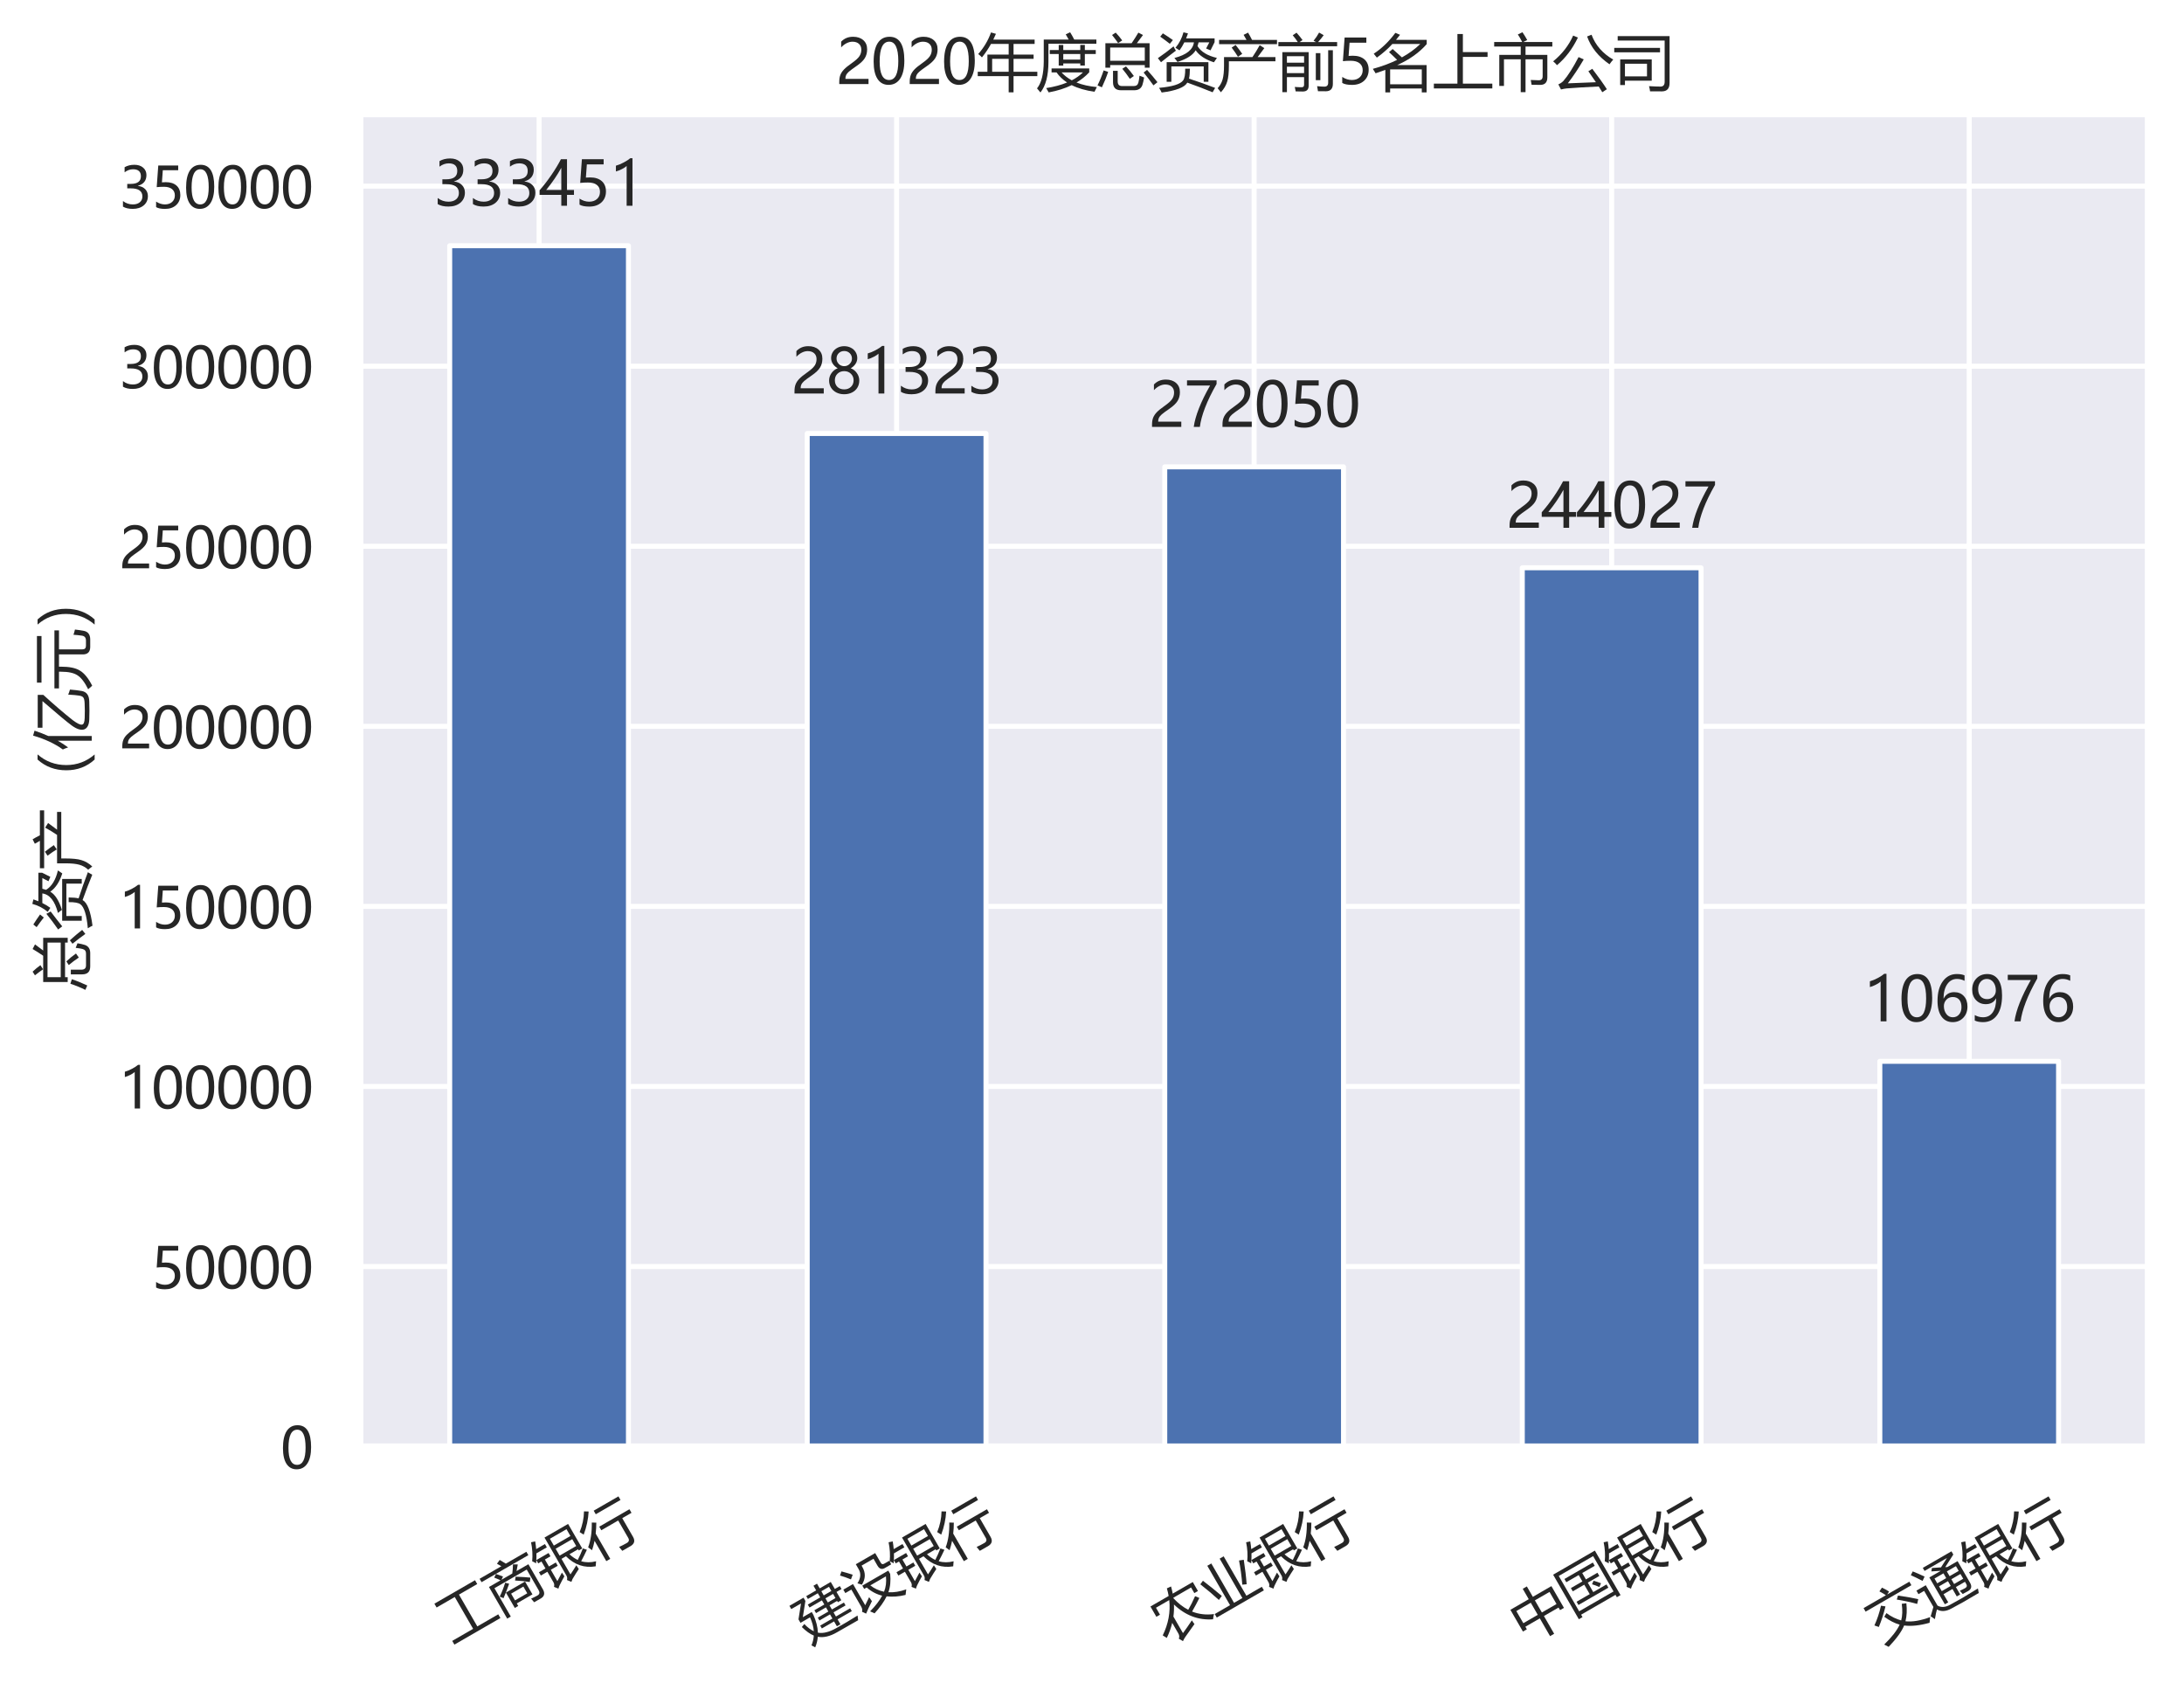 <?xml version="1.0" encoding="utf-8" standalone="no"?>
<!DOCTYPE svg PUBLIC "-//W3C//DTD SVG 1.1//EN"
  "http://www.w3.org/Graphics/SVG/1.1/DTD/svg11.dtd">
<svg xmlns:xlink="http://www.w3.org/1999/xlink" width="436.298pt" height="337.588pt" viewBox="0 0 436.298 337.588" xmlns="http://www.w3.org/2000/svg" version="1.1">
 <defs>
  <style type="text/css">*{stroke-linejoin: round; stroke-linecap: butt}</style>
 </defs>
 <g id="figure_1">
  <g id="patch_1">
   <path d="M 0 337.588 
L 436.298 337.588 
L 436.298 0 
L 0 0 
z
" style="fill: #ffffff"/>
  </g>
  <g id="axes_1">
   <g id="patch_2">
    <path d="M 71.978 288.904 
L 429.098 288.904 
L 429.098 22.793 
L 71.978 22.793 
z
" style="fill: #eaeaf2"/>
   </g>
   <g id="matplotlib.axis_1">
    <g id="xtick_1">
     <g id="line2d_1">
      <path d="M 107.69 288.904 
L 107.69 22.793 
" clip-path="url(#p997a3eb56b)" style="fill: none; stroke: #ffffff; stroke-linecap: round"/>
     </g>
     <g id="text_1">
      <!-- 工商银行 -->
      <g style="fill: #262626" transform="translate(90.153 328.02) rotate(-30) scale(0.11 -0.11)">
       <defs>
        <path id="MicrosoftYaHei-5de5" d="M 181 97 
L 2919 97 
L 2919 4266 
L 538 4266 
L 538 4766 
L 5863 4766 
L 5863 4266 
L 3469 4266 
L 3469 97 
L 6213 97 
L 6213 -391 
L 181 -391 
L 181 97 
z
" transform="scale(0.016)"/>
        <path id="MicrosoftYaHei-5546" d="M 600 3309 
L 2119 3309 
Q 1903 3625 1650 3934 
L 2031 4191 
Q 2331 3841 2575 3541 
L 2238 3309 
L 3656 3309 
Q 3972 3716 4238 4166 
L 4713 3891 
Q 4416 3538 4213 3309 
L 5769 3309 
L 5769 34 
Q 5769 -753 5050 -759 
Q 4663 -766 4175 -753 
Q 4125 -391 4081 -228 
Q 4575 -278 4894 -278 
Q 5300 -278 5300 172 
L 5300 2878 
L 1069 2878 
L 1069 -834 
L 600 -834 
L 600 3309 
z
M 1950 -216 
L 1950 1797 
L 4456 1797 
L 4456 116 
L 2400 116 
L 2400 -216 
L 1950 -216 
z
M 144 4647 
L 2997 4647 
Q 2878 4869 2706 5141 
L 3188 5359 
Q 3375 5038 3581 4647 
L 6275 4647 
L 6275 4203 
L 144 4203 
L 144 4647 
z
M 4006 516 
L 4006 1397 
L 2400 1397 
L 2400 516 
L 4006 516 
z
M 2431 2809 
L 2769 2484 
Q 2038 1859 1400 1384 
Q 1213 1641 1106 1753 
Q 1794 2209 2431 2809 
z
M 3531 2466 
L 3806 2809 
Q 4731 2228 5206 1878 
L 4894 1484 
Q 4275 1984 3531 2466 
z
" transform="scale(0.016)"/>
        <path id="MicrosoftYaHei-94f6" d="M 5769 1772 
L 6088 1409 
Q 5475 978 4875 609 
Q 5444 9 6338 -241 
Q 6144 -503 6013 -716 
Q 4194 -34 3663 1959 
L 3075 1959 
L 3075 -78 
Q 3575 159 4169 484 
Q 4175 197 4200 -22 
Q 3719 -253 3006 -653 
Q 2919 -709 2744 -866 
L 2413 -434 
Q 2613 -228 2613 28 
L 2613 5016 
L 5706 5016 
L 5706 1803 
L 5250 1803 
L 5250 1959 
L 4119 1959 
Q 4300 1372 4613 928 
Q 5225 1328 5769 1772 
z
M 2338 584 
Q 2344 309 2369 78 
Q 1913 -178 1381 -541 
Q 1225 -653 1081 -797 
L 750 -366 
Q 956 -166 956 103 
L 956 1491 
L 100 1491 
L 100 1922 
L 956 1922 
L 956 2834 
L 531 2834 
L 531 3259 
Q 431 3103 325 2959 
Q 206 3184 56 3384 
Q 669 4241 1025 5316 
L 1481 5166 
Q 1325 4741 1138 4353 
L 2288 4353 
L 2288 3922 
L 919 3922 
Q 738 3578 531 3266 
L 2138 3266 
L 2138 2834 
L 1406 2834 
L 1406 1922 
L 2313 1922 
L 2313 1491 
L 1406 1491 
L 1406 3 
Q 1794 241 2338 584 
z
M 5250 2384 
L 5250 3284 
L 3075 3284 
L 3075 2384 
L 5250 2384 
z
M 5250 4591 
L 3075 4591 
L 3075 3697 
L 5250 3697 
L 5250 4591 
z
" transform="scale(0.016)"/>
        <path id="MicrosoftYaHei-884c" d="M 2363 2978 
L 6319 2978 
L 6319 2509 
L 5106 2509 
L 5106 66 
Q 5106 -709 4325 -709 
Q 3800 -709 3256 -703 
Q 3219 -453 3163 -141 
Q 3650 -191 4144 -191 
Q 4575 -191 4575 234 
L 4575 2509 
L 2363 2509 
L 2363 2978 
z
M 100 1578 
Q 1069 2372 1863 3809 
L 2300 3541 
Q 1978 2984 1619 2500 
L 1619 -809 
L 1100 -809 
L 1100 1856 
Q 725 1431 319 1072 
Q 219 1334 100 1578 
z
M 2725 4866 
L 5969 4866 
L 5969 4397 
L 2725 4397 
L 2725 4866 
z
M 131 3559 
Q 1125 4328 1731 5347 
L 2181 5072 
Q 1456 3959 381 3078 
Q 269 3316 131 3559 
z
" transform="scale(0.016)"/>
       </defs>
       <use xlink:href="#MicrosoftYaHei-5de5"/>
       <use xlink:href="#MicrosoftYaHei-5546" x="100"/>
       <use xlink:href="#MicrosoftYaHei-94f6" x="200"/>
       <use xlink:href="#MicrosoftYaHei-884c" x="300"/>
      </g>
     </g>
    </g>
    <g id="xtick_2">
     <g id="line2d_2">
      <path d="M 179.114 288.904 
L 179.114 22.793 
" clip-path="url(#p997a3eb56b)" style="fill: none; stroke: #ffffff; stroke-linecap: round"/>
     </g>
     <g id="text_2">
      <!-- 建设银行 -->
      <g style="fill: #262626" transform="translate(161.577 328.02) rotate(-30) scale(0.11 -0.11)">
       <defs>
        <path id="MicrosoftYaHei-5efa" d="M 2075 1009 
L 3675 1009 
L 3675 1553 
L 2288 1553 
L 2288 1928 
L 3675 1928 
L 3675 2472 
L 2375 2472 
L 2375 2847 
L 3675 2847 
L 3675 3391 
L 2050 3391 
L 2050 3778 
L 3675 3778 
L 3675 4322 
L 2375 4322 
L 2375 4697 
L 3675 4697 
L 3675 5309 
L 4138 5309 
L 4138 4697 
L 5588 4697 
L 5588 3778 
L 6244 3778 
L 6244 3391 
L 5588 3391 
L 5588 2303 
L 5138 2303 
L 5138 2472 
L 4138 2472 
L 4138 1928 
L 5713 1928 
L 5713 1553 
L 4138 1553 
L 4138 1009 
L 6000 1009 
L 6000 634 
L 4138 634 
L 4138 -9 
L 3675 -9 
L 3675 634 
L 2075 634 
L 2075 1009 
z
M 600 2066 
Q 788 1303 1125 813 
Q 1459 1500 1544 2397 
L 294 2397 
L 294 2853 
L 1444 4272 
L 169 4272 
L 169 4697 
L 2019 4697 
L 2019 4272 
L 844 2822 
L 2013 2822 
L 2013 2453 
Q 1897 1294 1447 444 
Q 2128 -147 3563 -153 
Q 4750 -178 6319 -122 
Q 6213 -378 6113 -616 
Q 4681 -609 3344 -603 
Q 1950 -603 1206 47 
Q 853 -466 350 -847 
Q 250 -666 94 -441 
Q 563 -84 881 391 
Q 463 922 188 1909 
L 600 2066 
z
M 4138 2847 
L 5138 2847 
L 5138 3391 
L 4138 3391 
L 4138 2847 
z
M 5138 4322 
L 4138 4322 
L 4138 3778 
L 5138 3778 
L 5138 4322 
z
" transform="scale(0.016)"/>
        <path id="MicrosoftYaHei-8bbe" d="M 2231 2116 
L 2231 2547 
L 5638 2547 
L 5638 2116 
Q 5144 1031 4419 416 
Q 5216 -109 6338 -316 
Q 6119 -597 5956 -822 
Q 4841 -500 4013 113 
Q 3163 -463 1863 -872 
Q 1700 -641 1538 -422 
Q 2778 -88 3613 431 
Q 2888 1131 2559 2116 
L 2231 2116 
z
M 4856 4553 
L 3294 4553 
L 3294 4372 
Q 3294 3222 2244 2659 
Q 2075 2866 1881 3047 
Q 2806 3522 2806 4359 
L 2806 5016 
L 5344 5016 
L 5344 3741 
Q 5344 3459 5631 3459 
L 6319 3459 
Q 6288 3203 6269 2997 
L 5444 2997 
Q 4856 2997 4856 3647 
L 4856 4553 
z
M 2250 1028 
Q 2263 734 2294 472 
Q 1438 -84 1019 -422 
L 719 -9 
Q 931 197 931 553 
L 931 2778 
L 138 2778 
L 138 3228 
L 1406 3228 
L 1406 453 
Q 1813 722 2250 1028 
z
M 988 5128 
Q 1469 4653 1906 4166 
L 1469 3803 
Q 1013 4391 613 4803 
L 988 5128 
z
M 3031 2116 
Q 3347 1319 4022 713 
Q 4684 1225 5081 2116 
L 3031 2116 
z
" transform="scale(0.016)"/>
       </defs>
       <use xlink:href="#MicrosoftYaHei-5efa"/>
       <use xlink:href="#MicrosoftYaHei-8bbe" x="100"/>
       <use xlink:href="#MicrosoftYaHei-94f6" x="200"/>
       <use xlink:href="#MicrosoftYaHei-884c" x="300"/>
      </g>
     </g>
    </g>
    <g id="xtick_3">
     <g id="line2d_3">
      <path d="M 250.538 288.904 
L 250.538 22.793 
" clip-path="url(#p997a3eb56b)" style="fill: none; stroke: #ffffff; stroke-linecap: round"/>
     </g>
     <g id="text_3">
      <!-- 农业银行 -->
      <g style="fill: #262626" transform="translate(233.001 328.02) rotate(-30) scale(0.11 -0.11)">
       <defs>
        <path id="MicrosoftYaHei-519c" d="M 44 897 
Q 1863 2122 2688 3997 
L 950 3997 
L 950 3084 
L 475 3084 
L 475 4434 
L 2863 4434 
Q 3013 4841 3119 5284 
L 3638 5234 
Q 3531 4822 3394 4434 
L 6025 4434 
L 6025 3259 
L 5550 3259 
L 5550 3997 
L 3231 3997 
Q 3219 3966 3206 3934 
Q 3463 2803 4006 1966 
Q 4650 2328 5450 2916 
L 5769 2497 
Q 5081 2034 4281 1572 
Q 5056 597 6294 84 
Q 6081 -128 5906 -378 
Q 3656 703 2900 3297 
Q 2581 2684 2163 2141 
L 2163 -28 
Q 2831 259 3763 722 
Q 3769 447 3806 209 
Q 2844 -222 2156 -547 
Q 1931 -659 1706 -816 
L 1438 -341 
Q 1688 -147 1688 197 
L 1688 1591 
Q 1075 941 300 416 
Q 194 634 44 897 
z
" transform="scale(0.016)"/>
        <path id="MicrosoftYaHei-4e1a" d="M 119 47 
L 2125 47 
L 2125 5209 
L 2650 5209 
L 2650 47 
L 3744 47 
L 3744 5209 
L 4269 5209 
L 4269 47 
L 6294 47 
L 6294 -416 
L 119 -416 
L 119 47 
z
M 844 3984 
Q 1356 2778 1838 1422 
L 1325 1191 
Q 906 2509 388 3784 
L 844 3984 
z
M 4494 1366 
Q 5119 2691 5544 3928 
L 6050 3728 
Q 5469 2234 4944 1159 
L 4494 1366 
z
" transform="scale(0.016)"/>
       </defs>
       <use xlink:href="#MicrosoftYaHei-519c"/>
       <use xlink:href="#MicrosoftYaHei-4e1a" x="100"/>
       <use xlink:href="#MicrosoftYaHei-94f6" x="200"/>
       <use xlink:href="#MicrosoftYaHei-884c" x="300"/>
      </g>
     </g>
    </g>
    <g id="xtick_4">
     <g id="line2d_4">
      <path d="M 321.962 288.904 
L 321.962 22.793 
" clip-path="url(#p997a3eb56b)" style="fill: none; stroke: #ffffff; stroke-linecap: round"/>
     </g>
     <g id="text_4">
      <!-- 中国银行 -->
      <g style="fill: #262626" transform="translate(304.425 328.02) rotate(-30) scale(0.11 -0.11)">
       <defs>
        <path id="MicrosoftYaHei-4e2d" d="M 525 3972 
L 2931 3972 
L 2931 5334 
L 3469 5334 
L 3469 3972 
L 5900 3972 
L 5900 1122 
L 5388 1122 
L 5388 1459 
L 3469 1459 
L 3469 -866 
L 2931 -866 
L 2931 1459 
L 1038 1459 
L 1038 1122 
L 525 1122 
L 525 3972 
z
M 5388 3509 
L 3469 3509 
L 3469 1922 
L 5388 1922 
L 5388 3509 
z
M 1038 1922 
L 2931 1922 
L 2931 3509 
L 1038 3509 
L 1038 1922 
z
" transform="scale(0.016)"/>
        <path id="MicrosoftYaHei-56fd" d="M 469 4997 
L 5938 4997 
L 5938 -834 
L 5456 -834 
L 5456 -522 
L 950 -522 
L 950 -841 
L 469 -841 
L 469 4997 
z
M 5456 4553 
L 950 4553 
L 950 -78 
L 5456 -78 
L 5456 4553 
z
M 1238 1009 
L 2963 1009 
L 2963 2247 
L 1456 2247 
L 1456 2672 
L 2963 2672 
L 2963 3509 
L 1338 3509 
L 1338 3934 
L 5063 3934 
L 5063 3509 
L 3425 3509 
L 3425 2672 
L 4938 2672 
L 4938 2247 
L 3425 2247 
L 3425 1009 
L 5163 1009 
L 5163 584 
L 1238 584 
L 1238 1009 
z
M 3750 1847 
L 4100 2109 
Q 4444 1753 4688 1441 
L 4319 1159 
Q 4019 1566 3750 1847 
z
" transform="scale(0.016)"/>
       </defs>
       <use xlink:href="#MicrosoftYaHei-4e2d"/>
       <use xlink:href="#MicrosoftYaHei-56fd" x="100"/>
       <use xlink:href="#MicrosoftYaHei-94f6" x="200"/>
       <use xlink:href="#MicrosoftYaHei-884c" x="300"/>
      </g>
     </g>
    </g>
    <g id="xtick_5">
     <g id="line2d_5">
      <path d="M 393.386 288.904 
L 393.386 22.793 
" clip-path="url(#p997a3eb56b)" style="fill: none; stroke: #ffffff; stroke-linecap: round"/>
     </g>
     <g id="text_5">
      <!-- 交通银行 -->
      <g style="fill: #262626" transform="translate(375.849 328.02) rotate(-30) scale(0.11 -0.11)">
       <defs>
        <path id="MicrosoftYaHei-4ea4" d="M 4194 2641 
L 4675 2434 
Q 4209 1375 3566 713 
Q 4503 19 6225 -278 
Q 5994 -591 5850 -803 
Q 4184 -378 3194 375 
Q 2334 -297 463 -847 
Q 325 -628 150 -366 
Q 1909 78 2803 713 
Q 2184 1344 1738 2359 
L 2156 2597 
Q 2566 1669 3194 1041 
Q 3766 1609 4194 2641 
z
M 194 4384 
L 3122 4384 
Q 2975 4691 2700 5128 
L 3163 5353 
Q 3431 4978 3638 4566 
L 3288 4384 
L 6194 4384 
L 6194 3922 
L 194 3922 
L 194 4384 
z
M 2044 3634 
L 2444 3309 
Q 1569 2391 625 1666 
Q 469 1859 275 2066 
Q 1219 2734 2044 3634 
z
M 4288 3666 
Q 5431 2766 6075 2159 
Q 5900 1984 5700 1753 
Q 4994 2478 3944 3341 
L 4288 3666 
z
" transform="scale(0.016)"/>
        <path id="MicrosoftYaHei-901a" d="M 2594 147 
L 2150 147 
L 2150 3666 
L 3656 3666 
Q 3188 3906 2688 4147 
L 2944 4447 
Q 3434 4209 3866 3994 
L 4981 4578 
L 2050 4578 
L 2050 4978 
L 5806 4978 
L 5806 4559 
L 4297 3775 
Q 4406 3719 4509 3666 
L 5850 3666 
L 5850 841 
Q 5850 128 5194 128 
Q 4869 128 4488 147 
Q 4456 384 4394 628 
Q 4788 584 5069 584 
Q 5406 584 5406 909 
L 5406 1216 
L 4213 1216 
L 4213 241 
L 3769 241 
L 3769 1216 
L 2594 1216 
L 2594 147 
z
M 2663 -197 
L 4219 -222 
L 6300 -172 
Q 6231 -378 6125 -666 
L 4056 -678 
L 2569 -641 
Q 1506 -628 1081 91 
Q 825 -147 331 -747 
L 75 -228 
Q 628 306 875 538 
L 875 2641 
L 131 2641 
L 131 3103 
L 1356 3103 
L 1356 431 
Q 1741 -191 2663 -197 
z
M 856 5203 
Q 1175 4816 1731 4022 
L 1288 3709 
Q 781 4503 456 4934 
L 856 5203 
z
M 5406 3266 
L 4213 3266 
L 4213 2641 
L 5406 2641 
L 5406 3266 
z
M 4213 1616 
L 5406 1616 
L 5406 2241 
L 4213 2241 
L 4213 1616 
z
M 2594 2641 
L 3769 2641 
L 3769 3266 
L 2594 3266 
L 2594 2641 
z
M 2594 1616 
L 3769 1616 
L 3769 2241 
L 2594 2241 
L 2594 1616 
z
" transform="scale(0.016)"/>
       </defs>
       <use xlink:href="#MicrosoftYaHei-4ea4"/>
       <use xlink:href="#MicrosoftYaHei-901a" x="100"/>
       <use xlink:href="#MicrosoftYaHei-94f6" x="200"/>
       <use xlink:href="#MicrosoftYaHei-884c" x="300"/>
      </g>
     </g>
    </g>
   </g>
   <g id="matplotlib.axis_2">
    <g id="ytick_1">
     <g id="line2d_6">
      <path d="M 71.978 288.904 
L 429.098 288.904 
" clip-path="url(#p997a3eb56b)" style="fill: none; stroke: #ffffff; stroke-linecap: round"/>
     </g>
     <g id="text_6">
      <!-- 0 -->
      <g style="fill: #262626" transform="translate(56.028 293.301) scale(0.11 -0.11)">
       <defs>
        <path id="MicrosoftYaHei-30" d="M 284 2325 
Q 284 3606 709 4264 
Q 1134 4922 1941 4922 
Q 3478 4922 3478 2441 
Q 3478 1216 3045 567 
Q 2613 -81 1831 -81 
Q 1094 -81 689 534 
Q 284 1150 284 2325 
z
M 909 2353 
Q 909 425 1888 425 
Q 2850 425 2850 2384 
Q 2850 4413 1906 4413 
Q 909 4413 909 2353 
z
" transform="scale(0.016)"/>
       </defs>
       <use xlink:href="#MicrosoftYaHei-30"/>
      </g>
     </g>
    </g>
    <g id="ytick_2">
     <g id="line2d_7">
      <path d="M 71.978 252.943 
L 429.098 252.943 
" clip-path="url(#p997a3eb56b)" style="fill: none; stroke: #ffffff; stroke-linecap: round"/>
     </g>
     <g id="text_7">
      <!-- 50000 -->
      <g style="fill: #262626" transform="translate(30.226 257.34) scale(0.11 -0.11)">
       <defs>
        <path id="MicrosoftYaHei-35" d="M 3294 1494 
Q 3294 784 2823 350 
Q 2353 -84 1559 -84 
Q 878 -84 544 119 
L 544 744 
Q 1034 425 1544 425 
Q 2050 425 2361 704 
Q 2672 984 2672 1447 
Q 2672 1909 2348 2167 
Q 2025 2425 1434 2425 
Q 978 2425 613 2384 
L 791 4841 
L 3053 4841 
L 3053 4303 
L 1306 4303 
L 1206 2931 
L 1647 2950 
Q 2416 2950 2855 2567 
Q 3294 2184 3294 1494 
z
" transform="scale(0.016)"/>
       </defs>
       <use xlink:href="#MicrosoftYaHei-35"/>
       <use xlink:href="#MicrosoftYaHei-30" x="58.643"/>
       <use xlink:href="#MicrosoftYaHei-30" x="117.285"/>
       <use xlink:href="#MicrosoftYaHei-30" x="175.928"/>
       <use xlink:href="#MicrosoftYaHei-30" x="234.57"/>
      </g>
     </g>
    </g>
    <g id="ytick_3">
     <g id="line2d_8">
      <path d="M 71.978 216.982 
L 429.098 216.982 
" clip-path="url(#p997a3eb56b)" style="fill: none; stroke: #ffffff; stroke-linecap: round"/>
     </g>
     <g id="text_8">
      <!-- 100000 -->
      <g style="fill: #262626" transform="translate(23.776 221.379) scale(0.11 -0.11)">
       <defs>
        <path id="MicrosoftYaHei-31" d="M 1781 0 
L 1781 4141 
Q 1638 3997 1295 3819 
Q 953 3641 663 3569 
L 663 4169 
Q 1047 4275 1484 4508 
Q 1922 4741 2156 4947 
L 2388 4947 
L 2388 0 
L 1781 0 
z
" transform="scale(0.016)"/>
       </defs>
       <use xlink:href="#MicrosoftYaHei-31"/>
       <use xlink:href="#MicrosoftYaHei-30" x="58.643"/>
       <use xlink:href="#MicrosoftYaHei-30" x="117.285"/>
       <use xlink:href="#MicrosoftYaHei-30" x="175.928"/>
       <use xlink:href="#MicrosoftYaHei-30" x="234.57"/>
       <use xlink:href="#MicrosoftYaHei-30" x="293.213"/>
      </g>
     </g>
    </g>
    <g id="ytick_4">
     <g id="line2d_9">
      <path d="M 71.978 181.021 
L 429.098 181.021 
" clip-path="url(#p997a3eb56b)" style="fill: none; stroke: #ffffff; stroke-linecap: round"/>
     </g>
     <g id="text_9">
      <!-- 150000 -->
      <g style="fill: #262626" transform="translate(23.776 185.418) scale(0.11 -0.11)">
       <use xlink:href="#MicrosoftYaHei-31"/>
       <use xlink:href="#MicrosoftYaHei-35" x="58.643"/>
       <use xlink:href="#MicrosoftYaHei-30" x="117.285"/>
       <use xlink:href="#MicrosoftYaHei-30" x="175.928"/>
       <use xlink:href="#MicrosoftYaHei-30" x="234.57"/>
       <use xlink:href="#MicrosoftYaHei-30" x="293.213"/>
      </g>
     </g>
    </g>
    <g id="ytick_5">
     <g id="line2d_10">
      <path d="M 71.978 145.06 
L 429.098 145.06 
" clip-path="url(#p997a3eb56b)" style="fill: none; stroke: #ffffff; stroke-linecap: round"/>
     </g>
     <g id="text_10">
      <!-- 200000 -->
      <g style="fill: #262626" transform="translate(23.776 149.457) scale(0.11 -0.11)">
       <defs>
        <path id="MicrosoftYaHei-32" d="M 2666 3572 
Q 2666 3963 2419 4186 
Q 2172 4409 1747 4409 
Q 1447 4409 1140 4256 
Q 834 4103 569 3819 
L 569 4413 
Q 806 4659 1107 4790 
Q 1409 4922 1816 4922 
Q 2472 4922 2872 4570 
Q 3272 4219 3272 3619 
Q 3272 3084 3026 2693 
Q 2781 2303 2188 1894 
Q 1581 1475 1376 1294 
Q 1172 1113 1090 947 
Q 1009 781 1009 544 
L 3416 544 
L 3416 0 
L 372 0 
L 372 241 
Q 372 659 486 951 
Q 600 1244 862 1520 
Q 1125 1797 1681 2184 
Q 2250 2584 2458 2886 
Q 2666 3188 2666 3572 
z
" transform="scale(0.016)"/>
       </defs>
       <use xlink:href="#MicrosoftYaHei-32"/>
       <use xlink:href="#MicrosoftYaHei-30" x="58.643"/>
       <use xlink:href="#MicrosoftYaHei-30" x="117.285"/>
       <use xlink:href="#MicrosoftYaHei-30" x="175.928"/>
       <use xlink:href="#MicrosoftYaHei-30" x="234.57"/>
       <use xlink:href="#MicrosoftYaHei-30" x="293.213"/>
      </g>
     </g>
    </g>
    <g id="ytick_6">
     <g id="line2d_11">
      <path d="M 71.978 109.099 
L 429.098 109.099 
" clip-path="url(#p997a3eb56b)" style="fill: none; stroke: #ffffff; stroke-linecap: round"/>
     </g>
     <g id="text_11">
      <!-- 250000 -->
      <g style="fill: #262626" transform="translate(23.776 113.496) scale(0.11 -0.11)">
       <use xlink:href="#MicrosoftYaHei-32"/>
       <use xlink:href="#MicrosoftYaHei-35" x="58.643"/>
       <use xlink:href="#MicrosoftYaHei-30" x="117.285"/>
       <use xlink:href="#MicrosoftYaHei-30" x="175.928"/>
       <use xlink:href="#MicrosoftYaHei-30" x="234.57"/>
       <use xlink:href="#MicrosoftYaHei-30" x="293.213"/>
      </g>
     </g>
    </g>
    <g id="ytick_7">
     <g id="line2d_12">
      <path d="M 71.978 73.138 
L 429.098 73.138 
" clip-path="url(#p997a3eb56b)" style="fill: none; stroke: #ffffff; stroke-linecap: round"/>
     </g>
     <g id="text_12">
      <!-- 300000 -->
      <g style="fill: #262626" transform="translate(23.776 77.535) scale(0.11 -0.11)">
       <defs>
        <path id="MicrosoftYaHei-33" d="M 447 809 
Q 944 425 1569 425 
Q 2069 425 2361 670 
Q 2653 916 2653 1328 
Q 2653 2247 1338 2247 
L 934 2247 
L 934 2753 
L 1319 2753 
Q 2484 2753 2484 3616 
Q 2484 4413 1594 4413 
Q 1084 4413 634 4069 
L 634 4647 
Q 1109 4922 1744 4922 
Q 2363 4922 2738 4598 
Q 3113 4275 3113 3759 
Q 3113 2809 2144 2538 
L 2144 2525 
Q 2669 2469 2973 2155 
Q 3278 1841 3278 1372 
Q 3278 719 2808 319 
Q 2338 -81 1556 -81 
Q 869 -81 447 175 
L 447 809 
z
" transform="scale(0.016)"/>
       </defs>
       <use xlink:href="#MicrosoftYaHei-33"/>
       <use xlink:href="#MicrosoftYaHei-30" x="58.643"/>
       <use xlink:href="#MicrosoftYaHei-30" x="117.285"/>
       <use xlink:href="#MicrosoftYaHei-30" x="175.928"/>
       <use xlink:href="#MicrosoftYaHei-30" x="234.57"/>
       <use xlink:href="#MicrosoftYaHei-30" x="293.213"/>
      </g>
     </g>
    </g>
    <g id="ytick_8">
     <g id="line2d_13">
      <path d="M 71.978 37.177 
L 429.098 37.177 
" clip-path="url(#p997a3eb56b)" style="fill: none; stroke: #ffffff; stroke-linecap: round"/>
     </g>
     <g id="text_13">
      <!-- 350000 -->
      <g style="fill: #262626" transform="translate(23.776 41.573) scale(0.11 -0.11)">
       <use xlink:href="#MicrosoftYaHei-33"/>
       <use xlink:href="#MicrosoftYaHei-35" x="58.643"/>
       <use xlink:href="#MicrosoftYaHei-30" x="117.285"/>
       <use xlink:href="#MicrosoftYaHei-30" x="175.928"/>
       <use xlink:href="#MicrosoftYaHei-30" x="234.57"/>
       <use xlink:href="#MicrosoftYaHei-30" x="293.213"/>
      </g>
     </g>
    </g>
    <g id="text_14">
     <!-- 总资产（亿元） -->
     <g style="fill: #262626" transform="translate(16.793 197.849) rotate(-90) scale(0.12 -0.12)">
      <defs>
       <path id="MicrosoftYaHei-603b" d="M 900 4253 
L 3631 4253 
Q 4022 4822 4331 5353 
L 4813 5103 
Q 4500 4675 4175 4253 
L 5500 4253 
L 5500 1703 
L 5000 1703 
L 5000 1978 
L 1400 1978 
L 1400 1703 
L 900 1703 
L 900 4253 
z
M 5000 3803 
L 1400 3803 
L 1400 2428 
L 5000 2428 
L 5000 3803 
z
M 1694 1378 
L 2181 1378 
L 2181 284 
Q 2181 -203 2619 -203 
L 3875 -203 
Q 4244 -203 4338 172 
Q 4394 366 4450 872 
Q 4631 791 4931 684 
Q 4850 209 4750 -97 
Q 4556 -641 3900 -641 
L 2519 -641 
Q 1694 -641 1694 197 
L 1694 1378 
z
M 719 1422 
L 1188 1272 
Q 931 491 538 -334 
Q 338 -247 81 -134 
Q 444 597 719 1422 
z
M 4881 1203 
L 5238 1478 
Q 5813 841 6319 197 
L 5900 -134 
Q 5456 491 4881 1203 
z
M 2663 1591 
L 3044 1841 
Q 3488 1372 3863 841 
L 3444 547 
Q 3069 1109 2663 1591 
z
M 1594 5109 
L 1975 5353 
Q 2350 4959 2650 4541 
L 2225 4266 
Q 1956 4653 1594 5109 
z
" transform="scale(0.016)"/>
       <path id="MicrosoftYaHei-8d44" d="M 1831 2716 
Q 3706 3197 3863 4341 
L 2863 4341 
Q 2638 3878 2363 3509 
Q 2163 3647 1944 3778 
Q 2531 4472 2775 5384 
L 3244 5272 
Q 3150 4997 3050 4753 
L 6013 4753 
L 6013 4359 
L 5588 3509 
Q 5375 3609 5131 3703 
L 5463 4341 
L 4350 4341 
Q 4300 4141 4238 3953 
Q 4775 3066 6256 2722 
Q 6081 2484 5944 2266 
Q 4613 2691 4044 3516 
Q 3613 2766 2150 2303 
Q 2025 2491 1831 2716 
z
M 1025 2278 
L 5369 2278 
L 5369 241 
L 4881 241 
L 4881 1841 
L 1513 1841 
L 1513 241 
L 1025 241 
L 1025 2278 
z
M 1744 3922 
Q 1856 3678 1988 3478 
Q 1244 2922 438 2272 
L 113 2697 
Q 994 3303 1744 3922 
z
M 631 5278 
Q 1169 4941 1675 4578 
L 1356 4191 
Q 906 4547 356 4934 
L 631 5278 
z
M 3444 1603 
Q 3438 928 3350 566 
Q 4775 103 6069 -397 
L 5806 -853 
Q 4625 -366 3175 153 
Q 2756 -591 506 -878 
Q 394 -641 238 -391 
Q 2306 -209 2738 384 
Q 2969 697 2956 1603 
L 3444 1603 
z
" transform="scale(0.016)"/>
       <path id="MicrosoftYaHei-4ea7" d="M 744 2809 
L 3700 2809 
Q 4122 3431 4456 4047 
L 4938 3741 
Q 4606 3275 4244 2809 
L 6094 2809 
L 6094 2372 
L 1250 2372 
L 1250 1934 
Q 1250 828 1081 284 
Q 906 -322 419 -853 
Q 256 -653 81 -428 
Q 450 -34 600 497 
Q 744 1016 744 1934 
L 744 2809 
z
M 231 4597 
L 3084 4597 
Q 2947 4853 2781 5122 
L 3244 5353 
Q 3447 5022 3659 4597 
L 6256 4597 
L 6256 4153 
L 231 4153 
L 231 4597 
z
M 1538 3797 
L 1950 4072 
Q 2338 3584 2638 3147 
L 2194 2841 
Q 1950 3253 1538 3797 
z
" transform="scale(0.016)"/>
       <path id="MicrosoftYaHei-ff08" d="M 5288 -1100 
Q 4172 119 4172 1850 
Q 4172 3603 5288 4838 
L 5825 4838 
Q 4716 3572 4716 1856 
Q 4716 166 5819 -1100 
L 5288 -1100 
z
" transform="scale(0.016)"/>
       <path id="MicrosoftYaHei-4ebf" d="M 5794 1653 
Q 5950 1578 6319 1466 
Q 6263 772 6175 259 
Q 6038 -534 5069 -541 
Q 4075 -578 3181 -541 
Q 2350 -497 2175 -9 
Q 2013 491 2569 1266 
Q 3113 2009 5119 4328 
L 2350 4328 
L 2350 4822 
L 5769 4822 
L 5769 4241 
Q 4256 2591 3138 1178 
Q 2613 472 2675 216 
Q 2700 -47 3369 -66 
Q 4131 -97 4888 -59 
Q 5331 -41 5475 66 
Q 5638 172 5688 503 
Q 5750 847 5794 1653 
z
M 88 2209 
Q 1000 3472 1531 5303 
L 2044 5153 
Q 1788 4388 1488 3716 
L 1488 -797 
L 1000 -797 
L 1000 2741 
Q 672 2153 300 1659 
Q 213 1934 88 2209 
z
" transform="scale(0.016)"/>
       <path id="MicrosoftYaHei-5143" d="M 188 3084 
L 6225 3084 
L 6225 2609 
L 4250 2609 
L 4250 172 
Q 4250 -197 4625 -197 
L 5163 -197 
Q 5613 -197 5675 216 
Q 5731 566 5769 1103 
Q 6019 1016 6313 947 
Q 6250 409 6181 47 
Q 6056 -641 5275 -641 
L 4513 -641 
Q 3725 -641 3725 128 
L 3725 2609 
L 2450 2609 
L 2450 2409 
Q 2450 1084 2050 447 
Q 1650 -247 469 -847 
Q 244 -572 100 -428 
Q 1181 103 1556 691 
Q 1925 1253 1925 2384 
L 1925 2609 
L 188 2609 
L 188 3084 
z
M 788 4903 
L 5638 4903 
L 5638 4428 
L 788 4428 
L 788 4903 
z
" transform="scale(0.016)"/>
       <path id="MicrosoftYaHei-ff09" d="M 1113 -1100 
L 575 -1100 
Q 1684 163 1684 1888 
Q 1684 3581 581 4838 
L 1113 4838 
Q 2222 3628 2222 1888 
Q 2222 128 1113 -1100 
z
" transform="scale(0.016)"/>
      </defs>
      <use xlink:href="#MicrosoftYaHei-603b"/>
      <use xlink:href="#MicrosoftYaHei-8d44" x="100"/>
      <use xlink:href="#MicrosoftYaHei-4ea7" x="200"/>
      <use xlink:href="#MicrosoftYaHei-ff08" x="300"/>
      <use xlink:href="#MicrosoftYaHei-4ebf" x="400"/>
      <use xlink:href="#MicrosoftYaHei-5143" x="500"/>
      <use xlink:href="#MicrosoftYaHei-ff09" x="600"/>
     </g>
    </g>
   </g>
   <g id="patch_3">
    <path d="M 89.834 288.904 
L 125.546 288.904 
L 125.546 49.08 
L 89.834 49.08 
z
" clip-path="url(#p997a3eb56b)" style="fill: #4c72b0; stroke: #ffffff; stroke-linejoin: miter"/>
   </g>
   <g id="patch_4">
    <path d="M 161.258 288.904 
L 196.97 288.904 
L 196.97 86.571 
L 161.258 86.571 
z
" clip-path="url(#p997a3eb56b)" style="fill: #4c72b0; stroke: #ffffff; stroke-linejoin: miter"/>
   </g>
   <g id="patch_5">
    <path d="M 232.682 288.904 
L 268.394 288.904 
L 268.394 93.24 
L 232.682 93.24 
z
" clip-path="url(#p997a3eb56b)" style="fill: #4c72b0; stroke: #ffffff; stroke-linejoin: miter"/>
   </g>
   <g id="patch_6">
    <path d="M 304.106 288.904 
L 339.818 288.904 
L 339.818 113.395 
L 304.106 113.395 
z
" clip-path="url(#p997a3eb56b)" style="fill: #4c72b0; stroke: #ffffff; stroke-linejoin: miter"/>
   </g>
   <g id="patch_7">
    <path d="M 375.53 288.904 
L 411.242 288.904 
L 411.242 211.965 
L 375.53 211.965 
z
" clip-path="url(#p997a3eb56b)" style="fill: #4c72b0; stroke: #ffffff; stroke-linejoin: miter"/>
   </g>
   <g id="patch_8">
    <path d="M 71.978 288.904 
L 71.978 22.793 
" style="fill: none; stroke: #ffffff; stroke-width: 1.25; stroke-linejoin: miter; stroke-linecap: square"/>
   </g>
   <g id="patch_9">
    <path d="M 429.098 288.904 
L 429.098 22.793 
" style="fill: none; stroke: #ffffff; stroke-width: 1.25; stroke-linejoin: miter; stroke-linecap: square"/>
   </g>
   <g id="patch_10">
    <path d="M 71.978 288.904 
L 429.098 288.904 
" style="fill: none; stroke: #ffffff; stroke-width: 1.25; stroke-linejoin: miter; stroke-linecap: square"/>
   </g>
   <g id="patch_11">
    <path d="M 71.978 22.793 
L 429.098 22.793 
" style="fill: none; stroke: #ffffff; stroke-width: 1.25; stroke-linejoin: miter; stroke-linecap: square"/>
   </g>
   <g id="text_15">
    <!-- 333451 -->
    <g style="fill: #262626" transform="translate(86.58 41.097) scale(0.12 -0.12)">
     <defs>
      <path id="MicrosoftYaHei-34" d="M 2906 4841 
L 2906 1644 
L 3631 1644 
L 3631 1138 
L 2906 1138 
L 2906 0 
L 2313 0 
L 2313 1138 
L 53 1138 
L 53 1616 
Q 656 2294 1265 3178 
Q 1875 4063 2272 4841 
L 2906 4841 
z
M 741 1644 
L 2313 1644 
L 2313 3950 
Q 1988 3366 1616 2817 
Q 1244 2269 741 1644 
z
" transform="scale(0.016)"/>
     </defs>
     <use xlink:href="#MicrosoftYaHei-33"/>
     <use xlink:href="#MicrosoftYaHei-33" x="58.643"/>
     <use xlink:href="#MicrosoftYaHei-33" x="117.285"/>
     <use xlink:href="#MicrosoftYaHei-34" x="175.928"/>
     <use xlink:href="#MicrosoftYaHei-35" x="234.57"/>
     <use xlink:href="#MicrosoftYaHei-31" x="293.213"/>
    </g>
   </g>
   <g id="text_16">
    <!-- 281323 -->
    <g style="fill: #262626" transform="translate(158.004 78.588) scale(0.12 -0.12)">
     <defs>
      <path id="MicrosoftYaHei-38" d="M 306 1350 
Q 306 1769 556 2122 
Q 806 2475 1200 2625 
Q 884 2803 700 3081 
Q 516 3359 516 3684 
Q 516 4028 692 4312 
Q 869 4597 1183 4759 
Q 1497 4922 1875 4922 
Q 2256 4922 2572 4761 
Q 2888 4600 3063 4315 
Q 3238 4031 3238 3684 
Q 3238 3366 3058 3086 
Q 2878 2806 2559 2625 
Q 2953 2472 3200 2119 
Q 3447 1766 3447 1350 
Q 3447 938 3250 611 
Q 3053 284 2690 103 
Q 2328 -78 1875 -78 
Q 1425 -78 1065 103 
Q 706 284 506 612 
Q 306 941 306 1350 
z
M 906 1378 
Q 906 947 1172 687 
Q 1438 428 1878 428 
Q 2309 428 2582 692 
Q 2856 956 2856 1378 
Q 2856 1778 2579 2051 
Q 2303 2325 1878 2325 
Q 1456 2325 1181 2058 
Q 906 1791 906 1378 
z
M 1081 3634 
Q 1081 3309 1312 3076 
Q 1544 2844 1878 2844 
Q 2206 2844 2445 3078 
Q 2684 3313 2684 3634 
Q 2684 3963 2454 4191 
Q 2225 4419 1878 4419 
Q 1534 4419 1307 4195 
Q 1081 3972 1081 3634 
z
" transform="scale(0.016)"/>
     </defs>
     <use xlink:href="#MicrosoftYaHei-32"/>
     <use xlink:href="#MicrosoftYaHei-38" x="58.643"/>
     <use xlink:href="#MicrosoftYaHei-31" x="117.285"/>
     <use xlink:href="#MicrosoftYaHei-33" x="175.928"/>
     <use xlink:href="#MicrosoftYaHei-32" x="234.57"/>
     <use xlink:href="#MicrosoftYaHei-33" x="293.213"/>
    </g>
   </g>
   <g id="text_17">
    <!-- 272050 -->
    <g style="fill: #262626" transform="translate(229.428 85.257) scale(0.12 -0.12)">
     <defs>
      <path id="MicrosoftYaHei-37" d="M 3422 4463 
Q 2659 3131 2223 1998 
Q 1788 866 1684 0 
L 1047 0 
Q 1163 853 1594 1947 
Q 2025 3041 2747 4300 
L 347 4300 
L 347 4841 
L 3422 4841 
L 3422 4463 
z
" transform="scale(0.016)"/>
     </defs>
     <use xlink:href="#MicrosoftYaHei-32"/>
     <use xlink:href="#MicrosoftYaHei-37" x="58.643"/>
     <use xlink:href="#MicrosoftYaHei-32" x="117.285"/>
     <use xlink:href="#MicrosoftYaHei-30" x="175.928"/>
     <use xlink:href="#MicrosoftYaHei-35" x="234.57"/>
     <use xlink:href="#MicrosoftYaHei-30" x="293.213"/>
    </g>
   </g>
   <g id="text_18">
    <!-- 244027 -->
    <g style="fill: #262626" transform="translate(300.852 105.412) scale(0.12 -0.12)">
     <use xlink:href="#MicrosoftYaHei-32"/>
     <use xlink:href="#MicrosoftYaHei-34" x="58.643"/>
     <use xlink:href="#MicrosoftYaHei-34" x="117.285"/>
     <use xlink:href="#MicrosoftYaHei-30" x="175.928"/>
     <use xlink:href="#MicrosoftYaHei-32" x="234.57"/>
     <use xlink:href="#MicrosoftYaHei-37" x="293.213"/>
    </g>
   </g>
   <g id="text_19">
    <!-- 106976 -->
    <g style="fill: #262626" transform="translate(372.276 203.982) scale(0.12 -0.12)">
     <defs>
      <path id="MicrosoftYaHei-36" d="M 3181 4219 
Q 2803 4413 2391 4413 
Q 1763 4413 1381 3866 
Q 1000 3319 994 2372 
L 1009 2372 
Q 1353 3038 2106 3038 
Q 2734 3038 3109 2628 
Q 3484 2219 3484 1541 
Q 3484 831 3051 375 
Q 2619 -81 1947 -81 
Q 1209 -81 789 495 
Q 369 1072 369 2131 
Q 369 3413 920 4167 
Q 1472 4922 2372 4922 
Q 2888 4922 3181 4781 
L 3181 4219 
z
M 1031 1584 
Q 1031 1106 1286 765 
Q 1541 425 1963 425 
Q 2363 425 2613 719 
Q 2863 1013 2863 1475 
Q 2863 1975 2627 2253 
Q 2391 2531 1956 2531 
Q 1544 2531 1287 2250 
Q 1031 1969 1031 1584 
z
" transform="scale(0.016)"/>
      <path id="MicrosoftYaHei-39" d="M 578 656 
Q 978 425 1441 425 
Q 2091 425 2448 937 
Q 2806 1450 2806 2394 
Q 2800 2388 2794 2394 
Q 2475 1788 1722 1788 
Q 1113 1788 713 2206 
Q 313 2625 313 3294 
Q 313 4006 750 4464 
Q 1188 4922 1884 4922 
Q 2606 4922 3012 4355 
Q 3419 3788 3419 2703 
Q 3419 1363 2894 641 
Q 2369 -81 1441 -81 
Q 931 -81 578 84 
L 578 656 
z
M 931 3372 
Q 931 2884 1181 2598 
Q 1431 2313 1872 2313 
Q 2253 2313 2512 2573 
Q 2772 2834 2772 3206 
Q 2772 3728 2514 4070 
Q 2256 4413 1834 4413 
Q 1444 4413 1187 4116 
Q 931 3819 931 3372 
z
" transform="scale(0.016)"/>
     </defs>
     <use xlink:href="#MicrosoftYaHei-31"/>
     <use xlink:href="#MicrosoftYaHei-30" x="58.643"/>
     <use xlink:href="#MicrosoftYaHei-36" x="117.285"/>
     <use xlink:href="#MicrosoftYaHei-39" x="175.928"/>
     <use xlink:href="#MicrosoftYaHei-37" x="234.57"/>
     <use xlink:href="#MicrosoftYaHei-36" x="293.213"/>
    </g>
   </g>
   <g id="text_20">
    <!-- 2020年度总资产前5名上市公司 -->
    <g style="fill: #262626" transform="translate(166.946 16.793) scale(0.12 -0.12)">
     <defs>
      <path id="MicrosoftYaHei-5e74" d="M 119 1278 
L 1125 1278 
L 1125 3066 
L 3338 3066 
L 3338 4178 
L 1500 4178 
Q 1078 3419 556 2778 
Q 394 2953 169 3128 
Q 1056 4128 1500 5372 
L 2013 5228 
Q 1881 4919 1738 4628 
L 6038 4628 
L 6038 4178 
L 3844 4178 
L 3844 3066 
L 5931 3066 
L 5931 2628 
L 3844 2628 
L 3844 1278 
L 6319 1278 
L 6319 828 
L 3844 828 
L 3844 -859 
L 3338 -859 
L 3338 828 
L 119 828 
L 119 1278 
z
M 1619 1278 
L 3338 1278 
L 3338 2628 
L 1619 2628 
L 1619 1278 
z
" transform="scale(0.016)"/>
      <path id="MicrosoftYaHei-5ea6" d="M 1550 1216 
L 1550 1628 
L 5469 1628 
L 5469 1222 
Q 4903 613 4147 163 
Q 5050 -200 6263 -309 
L 6019 -797 
Q 4625 -603 3644 -109 
Q 2600 -619 1250 -866 
Q 1150 -666 994 -416 
Q 2231 -222 3166 166 
Q 2497 600 2066 1216 
L 1550 1216 
z
M 1363 3541 
L 2294 3541 
L 2294 4066 
L 2769 4066 
L 2769 3541 
L 4538 3541 
L 4538 4072 
L 5013 4072 
L 5013 3541 
L 6150 3541 
L 6150 3128 
L 5013 3128 
L 5013 1928 
L 4538 1928 
L 4538 2147 
L 2769 2147 
L 2769 1922 
L 2294 1922 
L 2294 3128 
L 1363 3128 
L 1363 3541 
z
M 3025 5172 
L 3481 5391 
Q 3694 5056 3909 4634 
L 6213 4634 
L 6213 4197 
L 1225 4197 
L 1225 2316 
Q 1225 178 394 -872 
Q 238 -666 38 -447 
Q 725 397 738 2347 
L 738 4634 
L 3331 4634 
Q 3188 4909 3025 5172 
z
M 2769 2547 
L 4538 2547 
L 4538 3128 
L 2769 3128 
L 2769 2547 
z
M 4819 1216 
L 2588 1216 
Q 3031 728 3656 391 
Q 4334 741 4819 1216 
z
" transform="scale(0.016)"/>
      <path id="MicrosoftYaHei-524d" d="M 1038 -841 
L 563 -841 
L 563 3322 
L 3300 3322 
L 3300 -172 
Q 3300 -784 2669 -772 
Q 2406 -772 1950 -759 
Q 1913 -516 1856 -297 
Q 2238 -328 2563 -328 
Q 2825 -334 2825 -72 
L 2825 722 
L 1038 722 
L 1038 -841 
z
M 150 4372 
L 2169 4372 
Q 1963 4697 1644 5078 
L 2038 5347 
Q 2425 4916 2663 4578 
L 2353 4372 
L 4063 4372 
L 3813 4509 
Q 4144 4916 4388 5359 
L 4863 5084 
Q 4575 4691 4284 4372 
L 6263 4372 
L 6263 3934 
L 150 3934 
L 150 4372 
z
M 5331 3522 
L 5819 3522 
L 5819 28 
Q 5819 -741 5094 -747 
Q 4763 -753 4269 -741 
Q 4238 -484 4181 -216 
Q 4644 -266 4931 -266 
Q 5331 -266 5331 141 
L 5331 3522 
z
M 4044 3222 
L 4519 3222 
L 4519 409 
L 4044 409 
L 4044 3222 
z
M 2825 2897 
L 1038 2897 
L 1038 2228 
L 2825 2228 
L 2825 2897 
z
M 1038 1141 
L 2825 1141 
L 2825 1809 
L 1038 1809 
L 1038 1141 
z
" transform="scale(0.016)"/>
      <path id="MicrosoftYaHei-540d" d="M 2406 5328 
L 2894 5128 
Q 2688 4853 2475 4603 
L 5669 4603 
L 5669 4159 
Q 4506 2828 2600 1978 
L 5656 1978 
L 5656 -866 
L 5156 -866 
L 5156 -459 
L 1863 -459 
L 1863 -866 
L 1363 -866 
L 1363 1478 
Q 875 1297 350 1122 
Q 213 1359 63 1584 
Q 1463 1966 2588 2516 
Q 2200 2909 1750 3322 
L 2125 3647 
Q 2650 3178 3088 2778 
Q 4188 3384 5000 4172 
L 2094 4172 
Q 1388 3403 481 2753 
Q 306 2984 156 3159 
Q 1394 3966 2406 5328 
z
M 5156 1528 
L 1863 1528 
L 1863 -22 
L 5156 -22 
L 5156 1528 
z
" transform="scale(0.016)"/>
      <path id="MicrosoftYaHei-4e0a" d="M 163 47 
L 2613 47 
L 2613 5209 
L 3181 5209 
L 3181 3328 
L 5750 3328 
L 5750 2828 
L 3181 2828 
L 3181 47 
L 6244 47 
L 6244 -453 
L 163 -453 
L 163 47 
z
" transform="scale(0.016)"/>
      <path id="MicrosoftYaHei-5e02" d="M 1206 -191 
L 719 -191 
L 719 3041 
L 2950 3041 
L 2950 3903 
L 188 3903 
L 188 4378 
L 3103 4378 
Q 2909 4769 2650 5166 
L 3131 5391 
Q 3400 4997 3625 4584 
L 3213 4378 
L 6238 4378 
L 6238 3903 
L 3450 3903 
L 3450 3041 
L 5719 3041 
L 5719 703 
Q 5719 -84 4975 -84 
Q 4631 -84 4081 -72 
Q 4050 134 3994 428 
Q 4513 397 4825 397 
Q 5231 397 5231 809 
L 5231 2578 
L 3450 2578 
L 3450 -841 
L 2950 -841 
L 2950 2578 
L 1206 2578 
L 1206 -191 
z
" transform="scale(0.016)"/>
      <path id="MicrosoftYaHei-516c" d="M 4144 1591 
Q 5044 422 5663 -534 
L 5188 -847 
Q 5013 -559 4816 -250 
Q 2753 -350 1463 -453 
Q 1225 -478 888 -559 
L 613 -28 
Q 894 84 1131 316 
Q 1863 1159 2719 2809 
L 3256 2566 
Q 2481 1234 1600 78 
Q 2891 119 4522 194 
Q 4166 734 3738 1334 
L 4144 1591 
z
M 3606 4953 
L 4069 5134 
Q 4675 3503 6325 2547 
Q 6156 2372 5938 2059 
Q 4213 3247 3606 4953 
z
M 75 2366 
Q 1469 3503 2156 5047 
L 2650 4841 
Q 1806 3084 475 1966 
Q 313 2172 75 2366 
z
" transform="scale(0.016)"/>
      <path id="MicrosoftYaHei-53f8" d="M 800 2566 
L 4081 2566 
L 4081 353 
L 1294 353 
L 1294 -103 
L 800 -103 
L 800 2566 
z
M 538 4528 
L 538 4991 
L 5938 4991 
L 5938 128 
Q 5938 -759 5138 -759 
Q 4688 -759 3906 -753 
Q 3888 -541 3800 -216 
Q 4563 -259 4994 -259 
Q 5425 -259 5425 241 
L 5425 4528 
L 538 4528 
z
M 3588 803 
L 3588 2116 
L 1294 2116 
L 1294 803 
L 3588 803 
z
M 181 3766 
L 4944 3766 
L 4944 3303 
L 181 3303 
L 181 3766 
z
" transform="scale(0.016)"/>
     </defs>
     <use xlink:href="#MicrosoftYaHei-32"/>
     <use xlink:href="#MicrosoftYaHei-30" x="58.643"/>
     <use xlink:href="#MicrosoftYaHei-32" x="117.285"/>
     <use xlink:href="#MicrosoftYaHei-30" x="175.928"/>
     <use xlink:href="#MicrosoftYaHei-5e74" x="234.57"/>
     <use xlink:href="#MicrosoftYaHei-5ea6" x="334.57"/>
     <use xlink:href="#MicrosoftYaHei-603b" x="434.57"/>
     <use xlink:href="#MicrosoftYaHei-8d44" x="534.57"/>
     <use xlink:href="#MicrosoftYaHei-4ea7" x="634.57"/>
     <use xlink:href="#MicrosoftYaHei-524d" x="734.57"/>
     <use xlink:href="#MicrosoftYaHei-35" x="834.57"/>
     <use xlink:href="#MicrosoftYaHei-540d" x="893.213"/>
     <use xlink:href="#MicrosoftYaHei-4e0a" x="993.213"/>
     <use xlink:href="#MicrosoftYaHei-5e02" x="1093.213"/>
     <use xlink:href="#MicrosoftYaHei-516c" x="1193.213"/>
     <use xlink:href="#MicrosoftYaHei-53f8" x="1293.213"/>
    </g>
   </g>
   <g id="legend_1"/>
  </g>
 </g>
 <defs>
  <clipPath id="p997a3eb56b">
   <rect x="71.978" y="22.793" width="357.12" height="266.112"/>
  </clipPath>
 </defs>
</svg>
